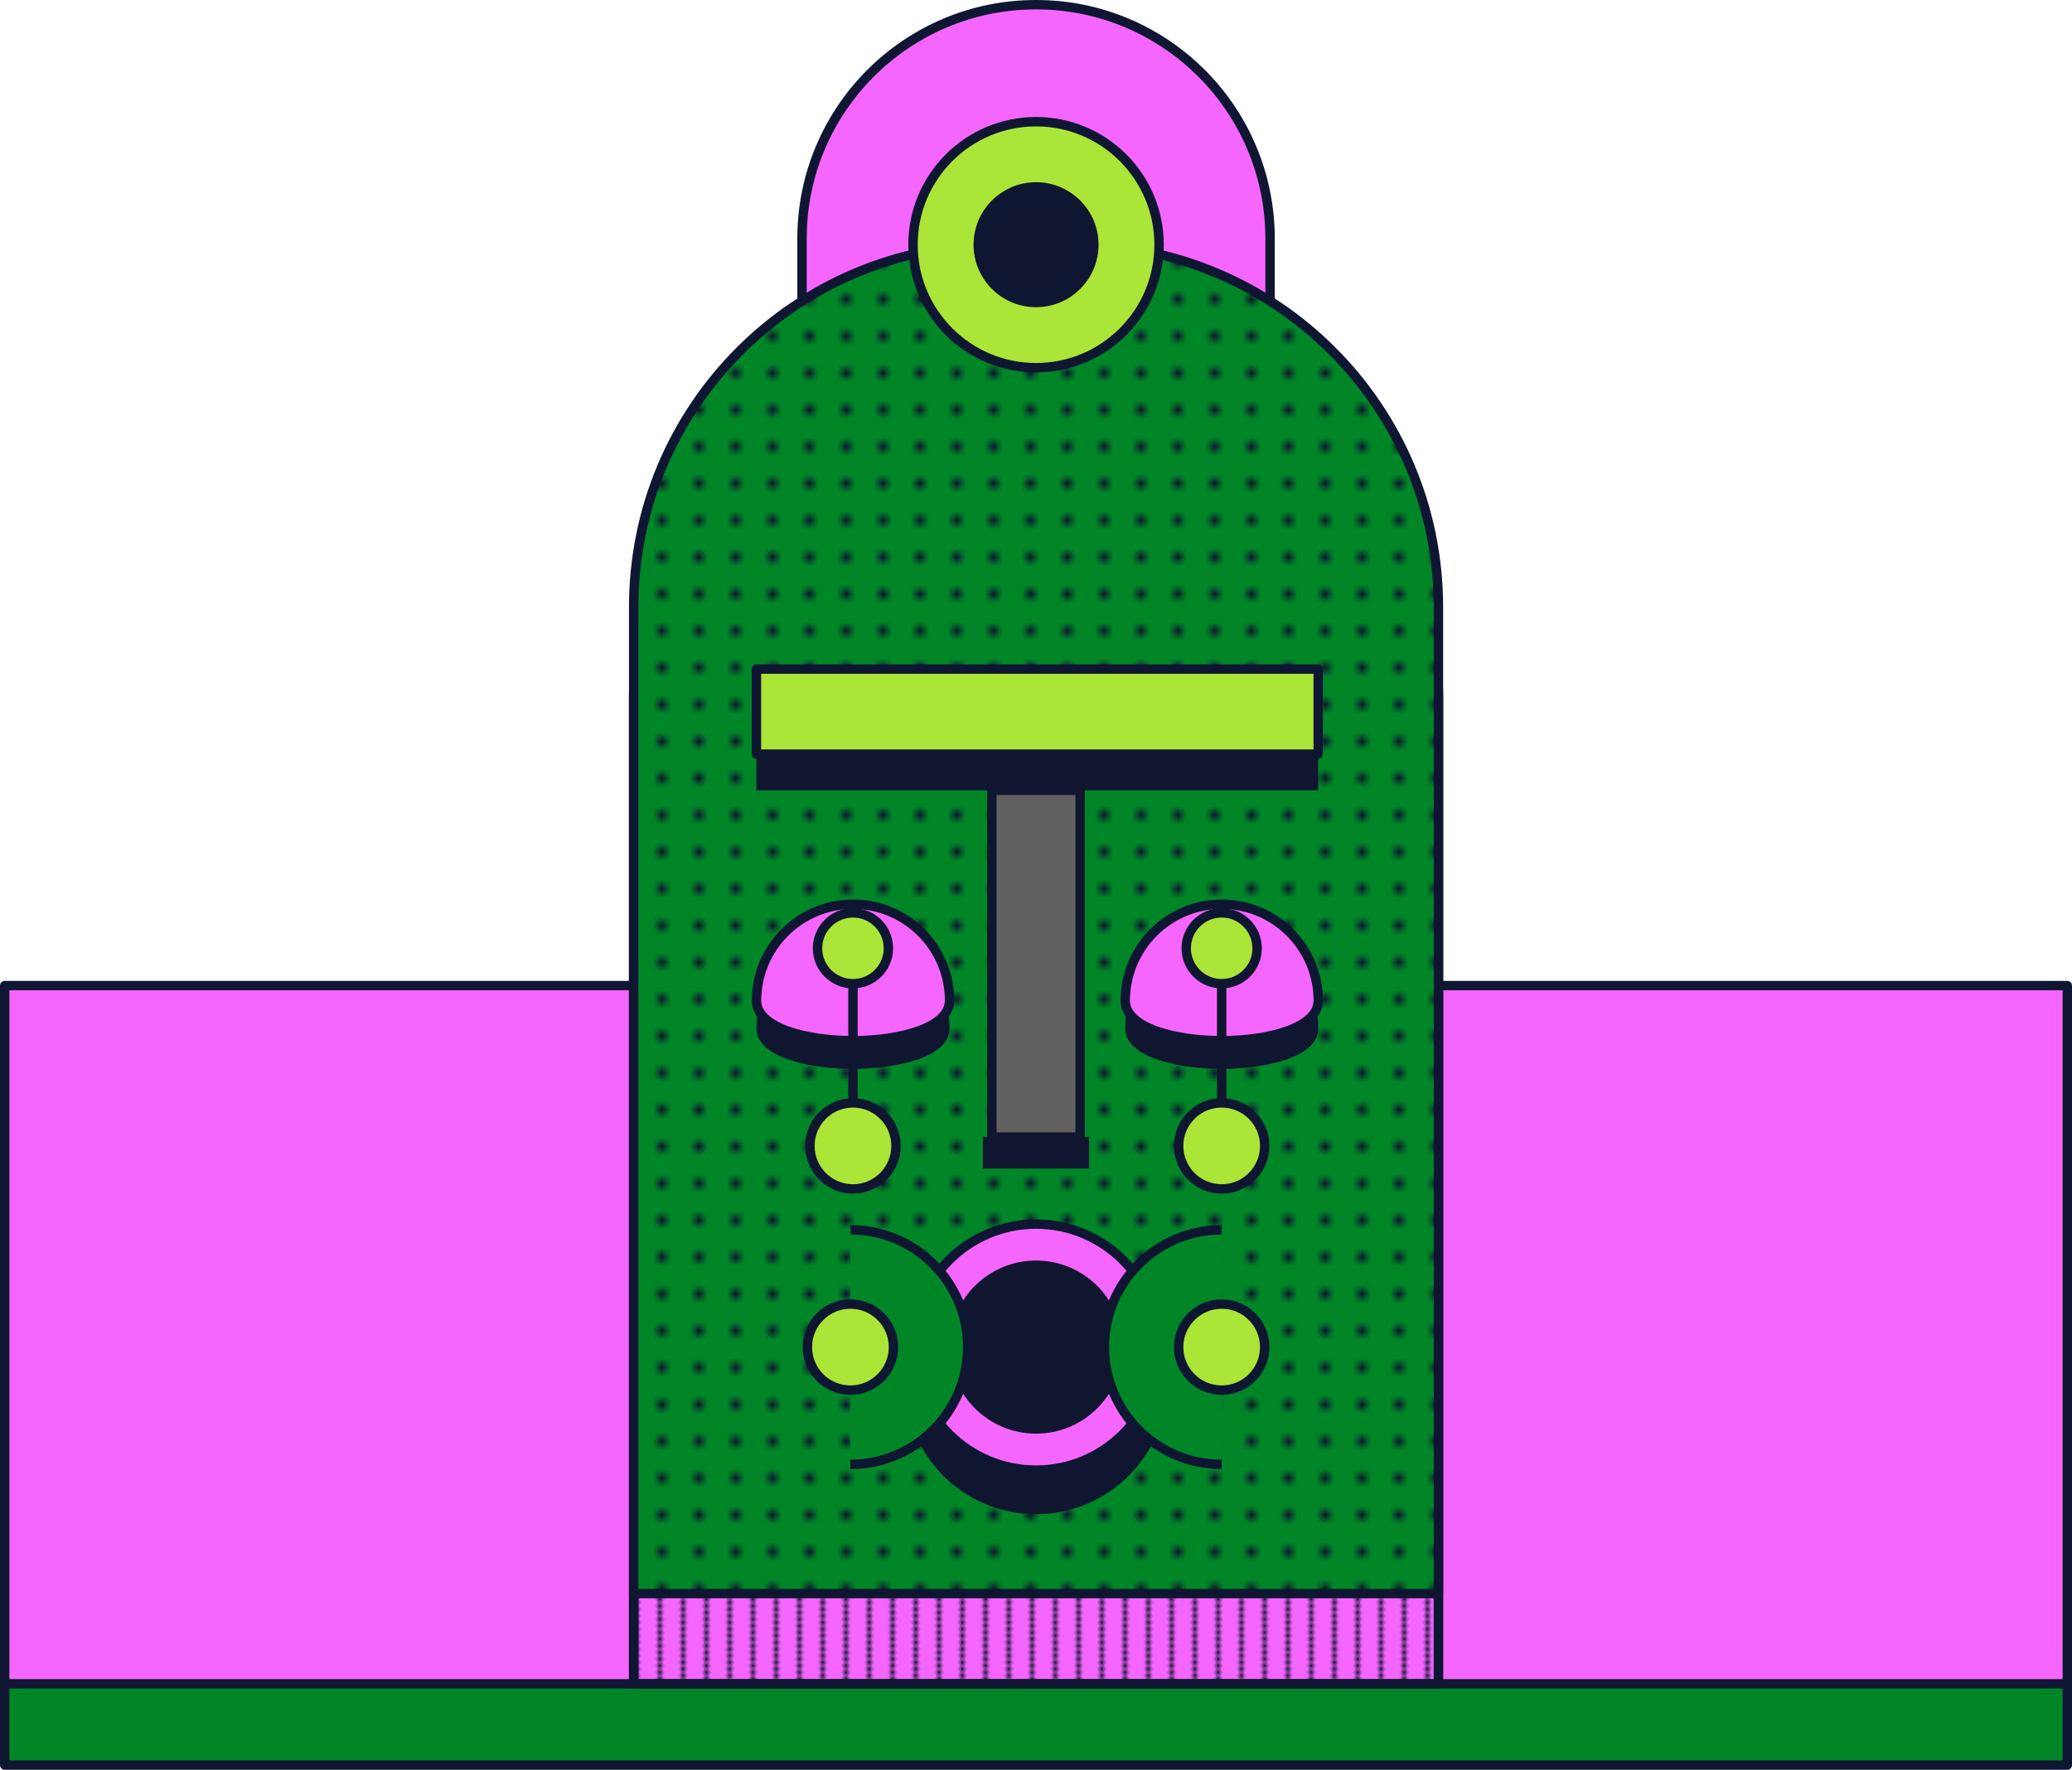 <?xml version="1.0" encoding="UTF-8"?>
<svg id="Layer_2" data-name="Layer 2" xmlns="http://www.w3.org/2000/svg" xmlns:xlink="http://www.w3.org/1999/xlink" viewBox="0 0 220.45 188.33">
  <defs>
    <style>
      .cls-1 {
        fill: none;
      }

      .cls-2 {
        fill: url(#_新建图案色板_2);
      }

      .cls-3, .cls-4 {
        fill: #10162f;
      }

      .cls-5 {
        fill: url(#cc-pixel-navy-hatch_fwd_4);
      }

      .cls-5, .cls-4, .cls-6, .cls-7, .cls-8, .cls-9, .cls-10, .cls-11 {
        stroke-linejoin: round;
      }

      .cls-5, .cls-4, .cls-6, .cls-7, .cls-9, .cls-10, .cls-11 {
        stroke: #0e1631;
      }

      .cls-4 {
        stroke-width: 2px;
      }

      .cls-6, .cls-10 {
        fill: #008627;
      }

      .cls-7 {
        fill: #aae538;
      }

      .cls-8 {
        fill: #606060;
        stroke: #10162f;
      }

      .cls-9, .cls-11 {
        fill: #f566ff;
      }

      .cls-10, .cls-11 {
        fill-rule: evenodd;
      }
    </style>
    <pattern id="cc-pixel-navy-hatch_fwd_4" data-name="cc-pixel-navy-hatch_fwd 4" x="0" y="0" width="7" height="7" patternTransform="translate(-4114.76 -14435.74) rotate(-45) scale(.5)" patternUnits="userSpaceOnUse" viewBox="0 0 7 7">
      <g>
        <rect class="cls-1" width="7" height="7"/>
        <rect class="cls-3" x="5" y="1" width="1" height="1"/>
        <rect class="cls-3" x="6" width="1" height="1"/>
        <rect class="cls-3" x="4" y="2" width="1" height="1"/>
        <rect class="cls-3" x="3" y="3" width="1" height="1"/>
        <rect class="cls-3" x="2" y="4" width="1" height="1"/>
        <rect class="cls-3" x="1" y="5" width="1" height="1"/>
        <rect class="cls-3" x="0" y="6" width="1" height="1"/>
      </g>
    </pattern>
    <pattern id="_新建图案色板_2" data-name="新建图案色板 2" x="0" y="0" width="64" height="64" patternTransform="translate(-2207.58 -6981.51) scale(.98)" patternUnits="userSpaceOnUse" viewBox="0 0 64 64">
      <g>
        <rect class="cls-1" width="64" height="64"/>
        <g>
          <rect class="cls-3" y="64" width="1" height="1"/>
          <rect class="cls-3" x="4" y="64" width="1" height="1"/>
          <rect class="cls-3" x="8" y="64" width="1" height="1"/>
          <rect class="cls-3" x="12" y="64" width="1" height="1"/>
          <rect class="cls-3" x="16" y="64" width="1" height="1"/>
          <rect class="cls-3" x="20" y="64" width="1" height="1"/>
          <rect class="cls-3" x="24" y="64" width="1" height="1"/>
          <rect class="cls-3" x="28" y="64" width="1" height="1"/>
          <rect class="cls-3" x="32" y="64" width="1" height="1"/>
          <rect class="cls-3" x="36" y="64" width="1" height="1"/>
          <rect class="cls-3" x="40" y="64" width="1" height="1"/>
          <rect class="cls-3" x="44" y="64" width="1" height="1"/>
          <rect class="cls-3" x="48" y="64" width="1" height="1"/>
          <rect class="cls-3" x="52" y="64" width="1" height="1"/>
          <rect class="cls-3" x="56" y="64" width="1" height="1"/>
          <rect class="cls-3" x="60" y="64" width="1" height="1"/>
        </g>
        <g>
          <g>
            <rect class="cls-3" y="4" width="1" height="1"/>
            <rect class="cls-3" y="8" width="1" height="1"/>
            <rect class="cls-3" y="12" width="1" height="1"/>
            <rect class="cls-3" y="16" width="1" height="1"/>
            <rect class="cls-3" y="20" width="1" height="1"/>
            <rect class="cls-3" y="24" width="1" height="1"/>
            <rect class="cls-3" y="28" width="1" height="1"/>
            <rect class="cls-3" y="32" width="1" height="1"/>
            <rect class="cls-3" y="36" width="1" height="1"/>
            <rect class="cls-3" y="40" width="1" height="1"/>
            <rect class="cls-3" y="44" width="1" height="1"/>
            <rect class="cls-3" y="48" width="1" height="1"/>
            <rect class="cls-3" y="52" width="1" height="1"/>
            <rect class="cls-3" y="56" width="1" height="1"/>
            <rect class="cls-3" y="60" width="1" height="1"/>
            <rect class="cls-3" y="0" width="1" height="1"/>
          </g>
          <g>
            <rect class="cls-3" x="4" y="4" width="1" height="1"/>
            <rect class="cls-3" x="4" y="8" width="1" height="1"/>
            <rect class="cls-3" x="4" y="12" width="1" height="1"/>
            <rect class="cls-3" x="4" y="16" width="1" height="1"/>
            <rect class="cls-3" x="4" y="20" width="1" height="1"/>
            <rect class="cls-3" x="4" y="24" width="1" height="1"/>
            <rect class="cls-3" x="4" y="28" width="1" height="1"/>
            <rect class="cls-3" x="4" y="32" width="1" height="1"/>
            <rect class="cls-3" x="4" y="36" width="1" height="1"/>
            <rect class="cls-3" x="4" y="40" width="1" height="1"/>
            <rect class="cls-3" x="4" y="44" width="1" height="1"/>
            <rect class="cls-3" x="4" y="48" width="1" height="1"/>
            <rect class="cls-3" x="4" y="52" width="1" height="1"/>
            <rect class="cls-3" x="4" y="56" width="1" height="1"/>
            <rect class="cls-3" x="4" y="60" width="1" height="1"/>
            <rect class="cls-3" x="4" y="0" width="1" height="1"/>
          </g>
          <g>
            <rect class="cls-3" x="8" y="4" width="1" height="1"/>
            <rect class="cls-3" x="8" y="8" width="1" height="1"/>
            <rect class="cls-3" x="8" y="12" width="1" height="1"/>
            <rect class="cls-3" x="8" y="16" width="1" height="1"/>
            <rect class="cls-3" x="8" y="20" width="1" height="1"/>
            <rect class="cls-3" x="8" y="24" width="1" height="1"/>
            <rect class="cls-3" x="8" y="28" width="1" height="1"/>
            <rect class="cls-3" x="8" y="32" width="1" height="1"/>
            <rect class="cls-3" x="8" y="36" width="1" height="1"/>
            <rect class="cls-3" x="8" y="40" width="1" height="1"/>
            <rect class="cls-3" x="8" y="44" width="1" height="1"/>
            <rect class="cls-3" x="8" y="48" width="1" height="1"/>
            <rect class="cls-3" x="8" y="52" width="1" height="1"/>
            <rect class="cls-3" x="8" y="56" width="1" height="1"/>
            <rect class="cls-3" x="8" y="60" width="1" height="1"/>
            <rect class="cls-3" x="8" y="0" width="1" height="1"/>
          </g>
          <g>
            <rect class="cls-3" x="12" y="4" width="1" height="1"/>
            <rect class="cls-3" x="12" y="8" width="1" height="1"/>
            <rect class="cls-3" x="12" y="12" width="1" height="1"/>
            <rect class="cls-3" x="12" y="16" width="1" height="1"/>
            <rect class="cls-3" x="12" y="20" width="1" height="1"/>
            <rect class="cls-3" x="12" y="24" width="1" height="1"/>
            <rect class="cls-3" x="12" y="28" width="1" height="1"/>
            <rect class="cls-3" x="12" y="32" width="1" height="1"/>
            <rect class="cls-3" x="12" y="36" width="1" height="1"/>
            <rect class="cls-3" x="12" y="40" width="1" height="1"/>
            <rect class="cls-3" x="12" y="44" width="1" height="1"/>
            <rect class="cls-3" x="12" y="48" width="1" height="1"/>
            <rect class="cls-3" x="12" y="52" width="1" height="1"/>
            <rect class="cls-3" x="12" y="56" width="1" height="1"/>
            <rect class="cls-3" x="12" y="60" width="1" height="1"/>
            <rect class="cls-3" x="12" y="0" width="1" height="1"/>
          </g>
          <g>
            <rect class="cls-3" x="16" y="4" width="1" height="1"/>
            <rect class="cls-3" x="16" y="8" width="1" height="1"/>
            <rect class="cls-3" x="16" y="12" width="1" height="1"/>
            <rect class="cls-3" x="16" y="16" width="1" height="1"/>
            <rect class="cls-3" x="16" y="20" width="1" height="1"/>
            <rect class="cls-3" x="16" y="24" width="1" height="1"/>
            <rect class="cls-3" x="16" y="28" width="1" height="1"/>
            <rect class="cls-3" x="16" y="32" width="1" height="1"/>
            <rect class="cls-3" x="16" y="36" width="1" height="1"/>
            <rect class="cls-3" x="16" y="40" width="1" height="1"/>
            <rect class="cls-3" x="16" y="44" width="1" height="1"/>
            <rect class="cls-3" x="16" y="48" width="1" height="1"/>
            <rect class="cls-3" x="16" y="52" width="1" height="1"/>
            <rect class="cls-3" x="16" y="56" width="1" height="1"/>
            <rect class="cls-3" x="16" y="60" width="1" height="1"/>
            <rect class="cls-3" x="16" y="0" width="1" height="1"/>
          </g>
          <g>
            <rect class="cls-3" x="20" y="4" width="1" height="1"/>
            <rect class="cls-3" x="20" y="8" width="1" height="1"/>
            <rect class="cls-3" x="20" y="12" width="1" height="1"/>
            <rect class="cls-3" x="20" y="16" width="1" height="1"/>
            <rect class="cls-3" x="20" y="20" width="1" height="1"/>
            <rect class="cls-3" x="20" y="24" width="1" height="1"/>
            <rect class="cls-3" x="20" y="28" width="1" height="1"/>
            <rect class="cls-3" x="20" y="32" width="1" height="1"/>
            <rect class="cls-3" x="20" y="36" width="1" height="1"/>
            <rect class="cls-3" x="20" y="40" width="1" height="1"/>
            <rect class="cls-3" x="20" y="44" width="1" height="1"/>
            <rect class="cls-3" x="20" y="48" width="1" height="1"/>
            <rect class="cls-3" x="20" y="52" width="1" height="1"/>
            <rect class="cls-3" x="20" y="56" width="1" height="1"/>
            <rect class="cls-3" x="20" y="60" width="1" height="1"/>
            <rect class="cls-3" x="20" y="0" width="1" height="1"/>
          </g>
          <g>
            <rect class="cls-3" x="24" y="4" width="1" height="1"/>
            <rect class="cls-3" x="24" y="8" width="1" height="1"/>
            <rect class="cls-3" x="24" y="12" width="1" height="1"/>
            <rect class="cls-3" x="24" y="16" width="1" height="1"/>
            <rect class="cls-3" x="24" y="20" width="1" height="1"/>
            <rect class="cls-3" x="24" y="24" width="1" height="1"/>
            <rect class="cls-3" x="24" y="28" width="1" height="1"/>
            <rect class="cls-3" x="24" y="32" width="1" height="1"/>
            <rect class="cls-3" x="24" y="36" width="1" height="1"/>
            <rect class="cls-3" x="24" y="40" width="1" height="1"/>
            <rect class="cls-3" x="24" y="44" width="1" height="1"/>
            <rect class="cls-3" x="24" y="48" width="1" height="1"/>
            <rect class="cls-3" x="24" y="52" width="1" height="1"/>
            <rect class="cls-3" x="24" y="56" width="1" height="1"/>
            <rect class="cls-3" x="24" y="60" width="1" height="1"/>
            <rect class="cls-3" x="24" y="0" width="1" height="1"/>
          </g>
          <g>
            <rect class="cls-3" x="28" y="4" width="1" height="1"/>
            <rect class="cls-3" x="28" y="8" width="1" height="1"/>
            <rect class="cls-3" x="28" y="12" width="1" height="1"/>
            <rect class="cls-3" x="28" y="16" width="1" height="1"/>
            <rect class="cls-3" x="28" y="20" width="1" height="1"/>
            <rect class="cls-3" x="28" y="24" width="1" height="1"/>
            <rect class="cls-3" x="28" y="28" width="1" height="1"/>
            <rect class="cls-3" x="28" y="32" width="1" height="1"/>
            <rect class="cls-3" x="28" y="36" width="1" height="1"/>
            <rect class="cls-3" x="28" y="40" width="1" height="1"/>
            <rect class="cls-3" x="28" y="44" width="1" height="1"/>
            <rect class="cls-3" x="28" y="48" width="1" height="1"/>
            <rect class="cls-3" x="28" y="52" width="1" height="1"/>
            <rect class="cls-3" x="28" y="56" width="1" height="1"/>
            <rect class="cls-3" x="28" y="60" width="1" height="1"/>
            <rect class="cls-3" x="28" y="0" width="1" height="1"/>
          </g>
          <g>
            <rect class="cls-3" x="32" y="4" width="1" height="1"/>
            <rect class="cls-3" x="32" y="8" width="1" height="1"/>
            <rect class="cls-3" x="32" y="12" width="1" height="1"/>
            <rect class="cls-3" x="32" y="16" width="1" height="1"/>
            <rect class="cls-3" x="32" y="20" width="1" height="1"/>
            <rect class="cls-3" x="32" y="24" width="1" height="1"/>
            <rect class="cls-3" x="32" y="28" width="1" height="1"/>
            <rect class="cls-3" x="32" y="32" width="1" height="1"/>
            <rect class="cls-3" x="32" y="36" width="1" height="1"/>
            <rect class="cls-3" x="32" y="40" width="1" height="1"/>
            <rect class="cls-3" x="32" y="44" width="1" height="1"/>
            <rect class="cls-3" x="32" y="48" width="1" height="1"/>
            <rect class="cls-3" x="32" y="52" width="1" height="1"/>
            <rect class="cls-3" x="32" y="56" width="1" height="1"/>
            <rect class="cls-3" x="32" y="60" width="1" height="1"/>
            <rect class="cls-3" x="32" y="0" width="1" height="1"/>
          </g>
          <g>
            <rect class="cls-3" x="36" y="4" width="1" height="1"/>
            <rect class="cls-3" x="36" y="8" width="1" height="1"/>
            <rect class="cls-3" x="36" y="12" width="1" height="1"/>
            <rect class="cls-3" x="36" y="16" width="1" height="1"/>
            <rect class="cls-3" x="36" y="20" width="1" height="1"/>
            <rect class="cls-3" x="36" y="24" width="1" height="1"/>
            <rect class="cls-3" x="36" y="28" width="1" height="1"/>
            <rect class="cls-3" x="36" y="32" width="1" height="1"/>
            <rect class="cls-3" x="36" y="36" width="1" height="1"/>
            <rect class="cls-3" x="36" y="40" width="1" height="1"/>
            <rect class="cls-3" x="36" y="44" width="1" height="1"/>
            <rect class="cls-3" x="36" y="48" width="1" height="1"/>
            <rect class="cls-3" x="36" y="52" width="1" height="1"/>
            <rect class="cls-3" x="36" y="56" width="1" height="1"/>
            <rect class="cls-3" x="36" y="60" width="1" height="1"/>
            <rect class="cls-3" x="36" y="0" width="1" height="1"/>
          </g>
          <g>
            <rect class="cls-3" x="40" y="4" width="1" height="1"/>
            <rect class="cls-3" x="40" y="8" width="1" height="1"/>
            <rect class="cls-3" x="40" y="12" width="1" height="1"/>
            <rect class="cls-3" x="40" y="16" width="1" height="1"/>
            <rect class="cls-3" x="40" y="20" width="1" height="1"/>
            <rect class="cls-3" x="40" y="24" width="1" height="1"/>
            <rect class="cls-3" x="40" y="28" width="1" height="1"/>
            <rect class="cls-3" x="40" y="32" width="1" height="1"/>
            <rect class="cls-3" x="40" y="36" width="1" height="1"/>
            <rect class="cls-3" x="40" y="40" width="1" height="1"/>
            <rect class="cls-3" x="40" y="44" width="1" height="1"/>
            <rect class="cls-3" x="40" y="48" width="1" height="1"/>
            <rect class="cls-3" x="40" y="52" width="1" height="1"/>
            <rect class="cls-3" x="40" y="56" width="1" height="1"/>
            <rect class="cls-3" x="40" y="60" width="1" height="1"/>
            <rect class="cls-3" x="40" y="0" width="1" height="1"/>
          </g>
          <g>
            <rect class="cls-3" x="44" y="4" width="1" height="1"/>
            <rect class="cls-3" x="44" y="8" width="1" height="1"/>
            <rect class="cls-3" x="44" y="12" width="1" height="1"/>
            <rect class="cls-3" x="44" y="16" width="1" height="1"/>
            <rect class="cls-3" x="44" y="20" width="1" height="1"/>
            <rect class="cls-3" x="44" y="24" width="1" height="1"/>
            <rect class="cls-3" x="44" y="28" width="1" height="1"/>
            <rect class="cls-3" x="44" y="32" width="1" height="1"/>
            <rect class="cls-3" x="44" y="36" width="1" height="1"/>
            <rect class="cls-3" x="44" y="40" width="1" height="1"/>
            <rect class="cls-3" x="44" y="44" width="1" height="1"/>
            <rect class="cls-3" x="44" y="48" width="1" height="1"/>
            <rect class="cls-3" x="44" y="52" width="1" height="1"/>
            <rect class="cls-3" x="44" y="56" width="1" height="1"/>
            <rect class="cls-3" x="44" y="60" width="1" height="1"/>
            <rect class="cls-3" x="44" y="0" width="1" height="1"/>
          </g>
          <g>
            <rect class="cls-3" x="48" y="4" width="1" height="1"/>
            <rect class="cls-3" x="48" y="8" width="1" height="1"/>
            <rect class="cls-3" x="48" y="12" width="1" height="1"/>
            <rect class="cls-3" x="48" y="16" width="1" height="1"/>
            <rect class="cls-3" x="48" y="20" width="1" height="1"/>
            <rect class="cls-3" x="48" y="24" width="1" height="1"/>
            <rect class="cls-3" x="48" y="28" width="1" height="1"/>
            <rect class="cls-3" x="48" y="32" width="1" height="1"/>
            <rect class="cls-3" x="48" y="36" width="1" height="1"/>
            <rect class="cls-3" x="48" y="40" width="1" height="1"/>
            <rect class="cls-3" x="48" y="44" width="1" height="1"/>
            <rect class="cls-3" x="48" y="48" width="1" height="1"/>
            <rect class="cls-3" x="48" y="52" width="1" height="1"/>
            <rect class="cls-3" x="48" y="56" width="1" height="1"/>
            <rect class="cls-3" x="48" y="60" width="1" height="1"/>
            <rect class="cls-3" x="48" y="0" width="1" height="1"/>
          </g>
          <g>
            <rect class="cls-3" x="52" y="4" width="1" height="1"/>
            <rect class="cls-3" x="52" y="8" width="1" height="1"/>
            <rect class="cls-3" x="52" y="12" width="1" height="1"/>
            <rect class="cls-3" x="52" y="16" width="1" height="1"/>
            <rect class="cls-3" x="52" y="20" width="1" height="1"/>
            <rect class="cls-3" x="52" y="24" width="1" height="1"/>
            <rect class="cls-3" x="52" y="28" width="1" height="1"/>
            <rect class="cls-3" x="52" y="32" width="1" height="1"/>
            <rect class="cls-3" x="52" y="36" width="1" height="1"/>
            <rect class="cls-3" x="52" y="40" width="1" height="1"/>
            <rect class="cls-3" x="52" y="44" width="1" height="1"/>
            <rect class="cls-3" x="52" y="48" width="1" height="1"/>
            <rect class="cls-3" x="52" y="52" width="1" height="1"/>
            <rect class="cls-3" x="52" y="56" width="1" height="1"/>
            <rect class="cls-3" x="52" y="60" width="1" height="1"/>
            <rect class="cls-3" x="52" y="0" width="1" height="1"/>
          </g>
          <g>
            <rect class="cls-3" x="56" y="4" width="1" height="1"/>
            <rect class="cls-3" x="56" y="8" width="1" height="1"/>
            <rect class="cls-3" x="56" y="12" width="1" height="1"/>
            <rect class="cls-3" x="56" y="16" width="1" height="1"/>
            <rect class="cls-3" x="56" y="20" width="1" height="1"/>
            <rect class="cls-3" x="56" y="24" width="1" height="1"/>
            <rect class="cls-3" x="56" y="28" width="1" height="1"/>
            <rect class="cls-3" x="56" y="32" width="1" height="1"/>
            <rect class="cls-3" x="56" y="36" width="1" height="1"/>
            <rect class="cls-3" x="56" y="40" width="1" height="1"/>
            <rect class="cls-3" x="56" y="44" width="1" height="1"/>
            <rect class="cls-3" x="56" y="48" width="1" height="1"/>
            <rect class="cls-3" x="56" y="52" width="1" height="1"/>
            <rect class="cls-3" x="56" y="56" width="1" height="1"/>
            <rect class="cls-3" x="56" y="60" width="1" height="1"/>
            <rect class="cls-3" x="56" y="0" width="1" height="1"/>
          </g>
          <g>
            <rect class="cls-3" x="60" y="4" width="1" height="1"/>
            <rect class="cls-3" x="60" y="8" width="1" height="1"/>
            <rect class="cls-3" x="60" y="12" width="1" height="1"/>
            <rect class="cls-3" x="60" y="16" width="1" height="1"/>
            <rect class="cls-3" x="60" y="20" width="1" height="1"/>
            <rect class="cls-3" x="60" y="24" width="1" height="1"/>
            <rect class="cls-3" x="60" y="28" width="1" height="1"/>
            <rect class="cls-3" x="60" y="32" width="1" height="1"/>
            <rect class="cls-3" x="60" y="36" width="1" height="1"/>
            <rect class="cls-3" x="60" y="40" width="1" height="1"/>
            <rect class="cls-3" x="60" y="44" width="1" height="1"/>
            <rect class="cls-3" x="60" y="48" width="1" height="1"/>
            <rect class="cls-3" x="60" y="52" width="1" height="1"/>
            <rect class="cls-3" x="60" y="56" width="1" height="1"/>
            <rect class="cls-3" x="60" y="60" width="1" height="1"/>
            <rect class="cls-3" x="60" y="0" width="1" height="1"/>
          </g>
        </g>
      </g>
    </pattern>
  </defs>
  <g id="Layer_1-2" data-name="Layer 1">
    <g>
      <rect class="cls-6" x=".5" y="113.53" width="219.45" height="74.3"/>
      <rect class="cls-9" x=".5" y="104.88" width="219.45" height="74.3"/>
      <g>
        <g>
          <path class="cls-11" d="m85.33,25.4c0-13.75,11.15-24.9,24.9-24.9s24.9,11.15,24.9,24.9v30.06h-49.8v-30.06Z"/>
          <g>
            <path class="cls-9" d="m105.99,35.64h8.48c21.29,0,38.57,17.28,38.57,38.57v104.97h-85.62v-104.97c0-21.29,17.28-38.57,38.57-38.57Z"/>
            <path class="cls-5" d="m105.99,35.64h8.48c21.29,0,38.57,17.28,38.57,38.57v104.97h-85.62v-104.97c0-21.29,17.28-38.57,38.57-38.57Z"/>
            <path class="cls-6" d="m105.99,26.04h8.48c21.29,0,38.57,17.28,38.57,38.57v104.97h-85.62v-104.97c0-21.29,17.28-38.57,38.57-38.57Z"/>
            <path class="cls-2" d="m105.99,26.04h8.48c21.29,0,38.57,17.28,38.57,38.57v104.97h-85.62v-104.97c0-21.29,17.28-38.57,38.57-38.57Z"/>
            <rect class="cls-8" x="105.53" y="84.1" width="9.39" height="36.9" transform="translate(220.45 205.1) rotate(180)"/>
            <rect class="cls-3" x="104.58" y="121" width="11.29" height="3.35" transform="translate(220.45 245.35) rotate(180)"/>
            <circle class="cls-3" cx="110.23" cy="147.2" r="13.93"/>
            <circle class="cls-9" cx="110.23" cy="143.35" r="13.09"/>
            <circle class="cls-3" cx="110.23" cy="143.35" r="9.21"/>
            <path class="cls-3" d="m140.25,109.49c0,5.67-20.53,5.67-20.53,0s4.6-10.27,10.27-10.27,10.27,4.6,10.27,10.27Z"/>
            <path class="cls-9" d="m140.25,106.49c0,5.67-20.53,5.67-20.53,0s4.6-10.27,10.27-10.27,10.27,4.6,10.27,10.27Z"/>
            <path class="cls-3" d="m101.02,109.49c0,5.67-20.53,5.67-20.53,0s4.6-10.27,10.27-10.27,10.27,4.6,10.27,10.27Z"/>
            <path class="cls-9" d="m101.02,106.49c0,5.67-20.53,5.67-20.53,0s4.6-10.27,10.27-10.27,10.27,4.6,10.27,10.27Z"/>
            <circle class="cls-7" cx="129.98" cy="100.91" r="3.77"/>
            <circle class="cls-7" cx="90.75" cy="100.91" r="3.77"/>
            <circle class="cls-7" cx="129.98" cy="121.94" r="4.58"/>
            <circle class="cls-7" cx="90.75" cy="121.94" r="4.58"/>
            <line class="cls-8" x1="129.98" y1="104.68" x2="129.98" y2="117.36"/>
            <line class="cls-8" x1="90.75" y1="104.68" x2="90.75" y2="117.36"/>
            <path class="cls-10" d="m129.98,155.83c-6.89,0-12.48-5.59-12.48-12.48s5.59-12.48,12.48-12.48"/>
            <path class="cls-10" d="m90.48,155.83c6.89,0,12.48-5.59,12.48-12.48s-5.59-12.48-12.48-12.48"/>
            <circle class="cls-7" cx="129.98" cy="143.35" r="4.58"/>
            <circle class="cls-7" cx="90.48" cy="143.35" r="4.58"/>
            <rect class="cls-7" x="80.48" y="71.2" width="59.77" height="9.05"/>
            <rect class="cls-3" x="80.48" y="80.26" width="59.77" height="3.84"/>
          </g>
        </g>
        <circle class="cls-7" cx="110.23" cy="26.04" r="13.09"/>
        <circle class="cls-4" cx="110.23" cy="26.04" r="5.65"/>
      </g>
    </g>
  </g>
</svg>